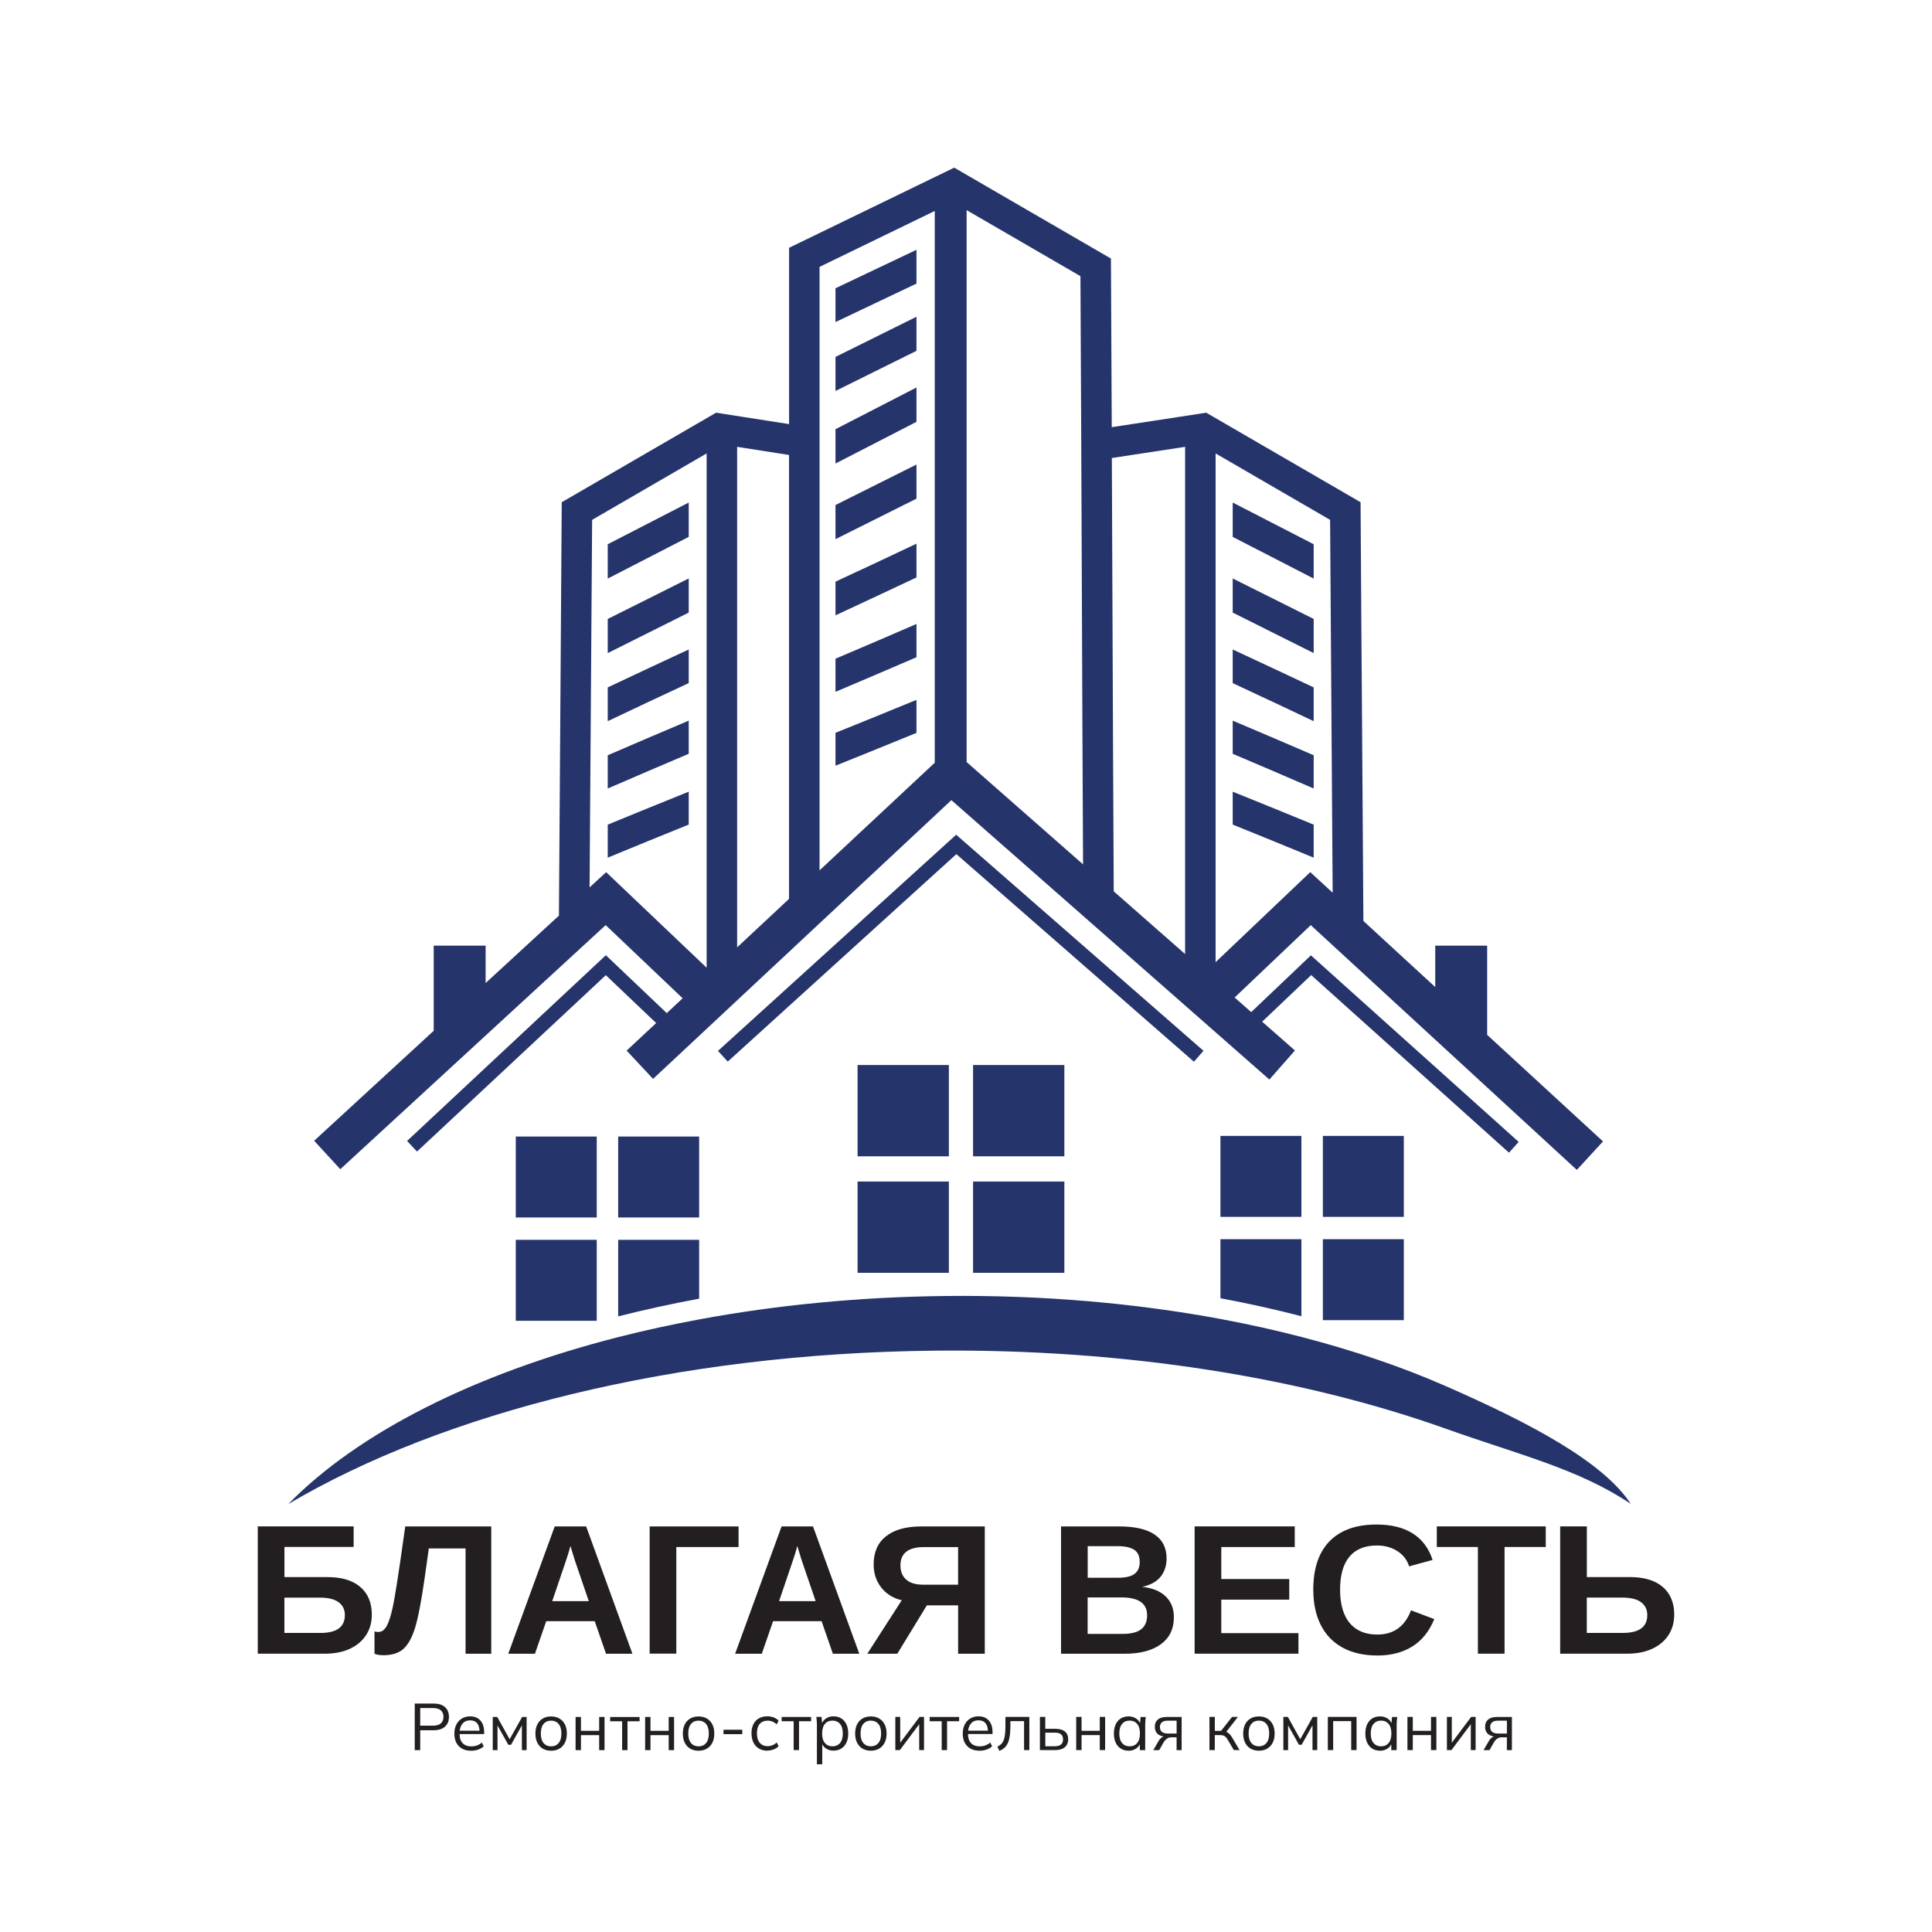 <?xml version="1.0" encoding="UTF-8"?> <svg xmlns="http://www.w3.org/2000/svg" width="1000" height="1000" viewBox="0 0 1000 1000" fill="none"><path d="M214.663 905.86V881.762H224.48C227.007 881.762 228.961 882.366 230.326 883.592C231.691 884.817 232.373 886.507 232.373 888.662C232.373 890.818 231.691 892.462 230.326 893.702C228.961 894.943 227.007 895.563 224.48 895.563H217.501V905.86H214.663ZM217.501 893.206H224.2C225.953 893.206 227.286 892.803 228.186 892.012C229.085 891.221 229.535 890.105 229.535 888.662C229.535 887.22 229.085 886.073 228.186 885.282C227.286 884.491 225.953 884.088 224.2 884.088H217.501V893.222V893.206ZM243.864 906.17C241.181 906.17 239.057 905.395 237.506 903.829C235.955 902.262 235.18 900.091 235.18 897.316C235.18 895.517 235.521 893.95 236.203 892.617C236.885 891.283 237.847 890.244 239.072 889.5C240.297 888.755 241.708 888.383 243.306 888.383C244.903 888.383 246.205 888.709 247.275 889.376C248.345 890.043 249.167 890.973 249.741 892.198C250.315 893.423 250.594 894.865 250.594 896.525V897.548H237.289V895.811H248.78L248.206 896.261C248.206 894.431 247.803 893.02 246.981 891.981C246.159 890.958 244.934 890.446 243.321 890.446C241.615 890.446 240.282 891.051 239.32 892.245C238.359 893.439 237.878 895.052 237.878 897.083V897.393C237.878 899.533 238.405 901.161 239.475 902.262C240.53 903.363 242.018 903.922 243.941 903.922C244.965 903.922 245.926 903.767 246.826 903.457C247.725 903.146 248.594 902.635 249.4 901.937L250.361 903.891C249.617 904.62 248.656 905.178 247.508 905.581C246.36 905.984 245.135 906.186 243.864 906.186V906.17ZM255.045 905.86V888.693H257.371L263.791 900.215L270.257 888.693H272.584V905.86H270.118V891.779H270.831L264.504 903.1H263.109L256.75 891.748H257.51V905.876H255.045V905.86ZM285.269 906.17C283.609 906.17 282.167 905.814 280.942 905.1C279.717 904.387 278.787 903.364 278.12 902.03C277.453 900.696 277.127 899.114 277.127 897.3C277.127 895.486 277.453 893.873 278.12 892.555C278.787 891.237 279.717 890.213 280.942 889.5C282.167 888.787 283.594 888.43 285.238 888.43C286.881 888.43 288.339 888.787 289.564 889.5C290.789 890.213 291.735 891.237 292.402 892.555C293.069 893.873 293.41 895.455 293.41 897.3C293.41 899.146 293.069 900.696 292.402 902.03C291.735 903.364 290.789 904.387 289.564 905.1C288.339 905.814 286.912 906.17 285.269 906.17ZM285.269 903.906C286.881 903.906 288.169 903.348 289.13 902.216C290.091 901.084 290.572 899.44 290.572 897.269C290.572 895.098 290.091 893.423 289.114 892.291C288.153 891.159 286.85 890.601 285.238 890.601C283.625 890.601 282.338 891.159 281.376 892.291C280.415 893.423 279.934 895.083 279.934 897.269C279.934 899.456 280.415 901.084 281.376 902.216C282.338 903.348 283.64 903.906 285.269 903.906ZM297.923 905.86V888.693H300.699V895.873H310.127V888.693H312.903V905.86H310.127V898.106H300.699V905.86H297.923ZM322.021 905.86V890.927H315.803V888.709H331.047V890.927H324.797V905.86H322.021ZM333.915 905.86V888.693H336.691V895.873H346.12V888.693H348.896V905.86H346.12V898.106H336.691V905.86H333.915ZM361.581 906.17C359.921 906.17 358.479 905.814 357.254 905.1C356.029 904.387 355.099 903.364 354.432 902.03C353.765 900.696 353.439 899.114 353.439 897.3C353.439 895.486 353.765 893.873 354.432 892.555C355.099 891.237 356.029 890.213 357.254 889.5C358.479 888.787 359.906 888.43 361.55 888.43C363.193 888.43 364.651 888.787 365.876 889.5C367.101 890.213 368.047 891.237 368.714 892.555C369.381 893.873 369.722 895.455 369.722 897.3C369.722 899.146 369.381 900.696 368.714 902.03C368.047 903.364 367.101 904.387 365.876 905.1C364.651 905.814 363.224 906.17 361.581 906.17ZM361.581 903.906C363.193 903.906 364.481 903.348 365.442 902.216C366.404 901.084 366.884 899.44 366.884 897.269C366.884 895.098 366.404 893.423 365.427 892.291C364.465 891.159 363.162 890.601 361.55 890.601C359.937 890.601 358.65 891.159 357.688 892.291C356.727 893.423 356.246 895.083 356.246 897.269C356.246 899.456 356.727 901.084 357.688 902.216C358.65 903.348 359.952 903.906 361.581 903.906ZM374.467 897.61V895.315H384.206V897.61H374.467ZM397.232 906.155C395.542 906.155 394.084 905.798 392.844 905.054C391.603 904.325 390.642 903.286 389.975 901.937C389.308 900.588 388.967 898.99 388.967 897.145C388.967 895.3 389.308 893.687 389.99 892.369C390.673 891.051 391.634 890.058 392.875 889.376C394.115 888.693 395.573 888.352 397.232 888.352C398.333 888.352 399.388 888.554 400.427 888.926C401.466 889.314 402.319 889.857 403.001 890.57L402.008 892.555C401.326 891.888 400.582 891.407 399.775 891.082C398.969 890.756 398.178 890.601 397.403 890.601C395.619 890.601 394.239 891.159 393.262 892.276C392.285 893.392 391.789 895.02 391.789 897.161C391.789 899.301 392.285 900.929 393.262 902.076C394.239 903.239 395.619 903.813 397.403 903.813C398.163 903.813 398.938 903.658 399.744 903.363C400.551 903.069 401.311 902.573 402.024 901.89L403.017 903.844C402.303 904.573 401.435 905.131 400.38 905.519C399.326 905.907 398.287 906.093 397.232 906.093V906.155ZM410.801 905.845V890.911H404.583V888.693H419.827V890.911H413.577V905.845H410.801ZM422.835 913.226V892.648C422.835 892.012 422.804 891.361 422.742 890.678C422.68 890.012 422.618 889.345 422.556 888.678H425.223L425.595 892.741H425.192C425.549 891.392 426.293 890.337 427.41 889.546C428.526 888.756 429.86 888.368 431.411 888.368C432.961 888.368 434.295 888.724 435.427 889.422C436.559 890.136 437.443 891.144 438.079 892.462C438.715 893.78 439.04 895.377 439.04 897.254C439.04 899.13 438.73 900.681 438.094 901.999C437.474 903.317 436.59 904.34 435.442 905.054C434.295 905.767 432.961 906.124 431.411 906.124C429.86 906.124 428.557 905.736 427.441 904.961C426.324 904.185 425.58 903.131 425.223 901.782H425.595V913.195H422.82L422.835 913.226ZM430.868 903.891C432.512 903.891 433.814 903.332 434.776 902.2C435.737 901.068 436.233 899.425 436.233 897.254C436.233 895.083 435.753 893.408 434.776 892.276C433.814 891.144 432.496 890.585 430.868 890.585C429.24 890.585 427.952 891.144 426.991 892.276C426.03 893.408 425.533 895.067 425.533 897.254C425.533 899.44 426.014 901.068 426.991 902.2C427.952 903.332 429.255 903.891 430.868 903.891ZM450.764 906.155C449.105 906.155 447.662 905.798 446.437 905.085C445.212 904.371 444.282 903.348 443.615 902.014C442.948 900.681 442.622 899.099 442.622 897.285C442.622 895.47 442.948 893.857 443.615 892.539C444.282 891.221 445.212 890.198 446.437 889.484C447.662 888.771 449.089 888.414 450.733 888.414C452.377 888.414 453.834 888.771 455.059 889.484C456.285 890.198 457.23 891.221 457.897 892.539C458.564 893.857 458.905 895.439 458.905 897.285C458.905 899.13 458.564 900.681 457.897 902.014C457.23 903.348 456.285 904.371 455.059 905.085C453.834 905.798 452.408 906.155 450.764 906.155ZM450.764 903.891C452.377 903.891 453.664 903.332 454.625 902.2C455.587 901.068 456.067 899.425 456.067 897.254C456.067 895.083 455.587 893.408 454.61 892.276C453.648 891.144 452.346 890.585 450.733 890.585C449.12 890.585 447.833 891.144 446.871 892.276C445.91 893.408 445.429 895.067 445.429 897.254C445.429 899.44 445.91 901.068 446.871 902.2C447.833 903.332 449.136 903.891 450.764 903.891ZM463.418 905.845V888.678H465.946V903.27H465.015L475.948 888.678H478.274V905.845H475.777V891.206H476.708L465.775 905.845H463.418ZM487.423 905.845V890.911H481.205V888.693H496.449V890.911H490.199V905.845H487.423ZM507.009 906.155C504.327 906.155 502.202 905.379 500.651 903.813C499.101 902.247 498.325 900.076 498.325 897.3C498.325 895.501 498.666 893.935 499.349 892.601C500.031 891.268 500.992 890.229 502.217 889.484C503.443 888.74 504.854 888.368 506.451 888.368C508.048 888.368 509.351 888.693 510.421 889.36C511.491 890.027 512.313 890.958 512.887 892.183C513.46 893.408 513.74 894.85 513.74 896.509V897.533H500.434V895.796H511.925L511.351 896.246C511.351 894.416 510.948 893.005 510.126 891.966C509.304 890.942 508.079 890.43 506.467 890.43C504.761 890.43 503.427 891.035 502.466 892.229C501.504 893.423 501.023 895.036 501.023 897.067V897.378C501.023 899.518 501.551 901.146 502.621 902.247C503.675 903.348 505.164 903.906 507.087 903.906C508.11 903.906 509.072 903.751 509.971 903.441C510.871 903.131 511.739 902.619 512.545 901.921L513.507 903.875C512.763 904.604 511.801 905.162 510.653 905.566C509.506 905.969 508.281 906.17 507.009 906.17V906.155ZM517.26 906.217L516.236 904.061C517.027 903.705 517.694 903.239 518.237 902.712C518.779 902.169 519.198 901.487 519.524 900.665C519.849 899.828 520.067 898.804 520.206 897.548C520.346 896.308 520.408 894.803 520.408 893.051V888.678H532.783V905.845H530.053V890.865H522.982V893.16C522.982 895.842 522.796 898.06 522.424 899.797C522.051 901.534 521.447 902.898 520.609 903.922C519.772 904.93 518.671 905.705 517.275 906.232L517.26 906.217ZM538.257 905.845V888.678H541.033V894.834H546.197C548.414 894.834 550.073 895.315 551.205 896.246C552.337 897.191 552.896 898.525 552.896 900.262C552.896 901.425 552.632 902.418 552.12 903.255C551.609 904.092 550.849 904.728 549.856 905.162C548.864 905.612 547.639 905.829 546.181 905.829H538.257V905.845ZM541.033 903.86H545.948C547.344 903.86 548.399 903.565 549.127 902.991C549.856 902.418 550.228 901.518 550.228 900.309C550.228 899.099 549.872 898.215 549.158 897.657C548.445 897.098 547.375 896.819 545.964 896.819H541.048V903.86H541.033ZM557.036 905.845V888.678H559.812V895.858H569.241V888.678H572.016V905.845H569.241V898.091H559.812V905.845H557.036ZM584.143 906.155C582.623 906.155 581.29 905.798 580.142 905.085C578.995 904.371 578.126 903.348 577.491 902.03C576.87 900.712 576.545 899.13 576.545 897.285C576.545 895.439 576.855 893.826 577.491 892.493C578.111 891.175 578.995 890.151 580.142 889.453C581.274 888.74 582.608 888.399 584.143 888.399C585.678 888.399 587.028 888.786 588.16 889.577C589.292 890.368 590.036 891.423 590.393 892.772H589.99L590.362 888.709H593.029C592.967 889.376 592.905 890.043 592.843 890.709C592.781 891.376 592.75 892.043 592.75 892.679V905.876H589.974V901.844H590.346C589.974 903.193 589.23 904.247 588.082 905.023C586.935 905.798 585.616 906.186 584.112 906.186L584.143 906.155ZM584.686 903.891C586.33 903.891 587.632 903.332 588.578 902.2C589.54 901.068 590.021 899.425 590.021 897.254C590.021 895.083 589.54 893.408 588.578 892.276C587.617 891.144 586.314 890.585 584.686 890.585C583.058 890.585 581.771 891.144 580.809 892.276C579.848 893.408 579.351 895.067 579.351 897.254C579.351 899.44 579.832 901.068 580.809 902.2C581.771 903.332 583.073 903.891 584.686 903.891ZM596.952 905.845L599.682 901.13C600.116 900.371 600.659 899.766 601.325 899.301C601.992 898.835 602.675 898.603 603.403 898.603H603.884L603.853 898.913C601.915 898.913 600.411 898.479 599.341 897.595C598.271 896.711 597.728 895.439 597.728 893.78C597.728 892.121 598.255 890.942 599.294 890.043C600.348 889.143 601.899 888.693 603.977 888.693H611.607V905.86H609.002V899.223H606.443C605.481 899.223 604.675 899.456 604.008 899.936C603.341 900.417 602.783 901.022 602.333 901.751L600.007 905.86H596.937L596.952 905.845ZM604.473 897.269H609.017V890.601H604.473C603.078 890.601 602.054 890.896 601.372 891.485C600.705 892.074 600.364 892.88 600.364 893.919C600.364 894.958 600.705 895.811 601.372 896.401C602.039 896.974 603.078 897.269 604.473 897.269ZM626.013 905.845V888.678H628.789V895.889H632.03L637.706 888.678H640.745L634.248 896.99L633.503 896.137C634.17 896.199 634.728 896.37 635.209 896.618C635.69 896.866 636.155 897.238 636.589 897.75C637.039 898.246 637.52 898.944 638.047 899.828L641.598 905.845H638.621L635.473 900.51C635.085 899.843 634.713 899.347 634.356 899.006C634 898.665 633.612 898.432 633.162 898.293C632.712 898.153 632.17 898.091 631.503 898.091H628.774V905.845H625.998H626.013ZM651.616 906.155C649.957 906.155 648.514 905.798 647.289 905.085C646.064 904.371 645.134 903.348 644.467 902.014C643.8 900.681 643.475 899.099 643.475 897.285C643.475 895.47 643.8 893.857 644.467 892.539C645.134 891.221 646.064 890.198 647.289 889.484C648.514 888.771 649.941 888.414 651.585 888.414C653.229 888.414 654.687 888.771 655.912 889.484C657.137 890.198 658.083 891.221 658.749 892.539C659.416 893.857 659.757 895.439 659.757 897.285C659.757 899.13 659.416 900.681 658.749 902.014C658.083 903.348 657.137 904.371 655.912 905.085C654.687 905.798 653.26 906.155 651.616 906.155ZM651.616 903.891C653.229 903.891 654.516 903.332 655.477 902.2C656.439 901.068 656.92 899.425 656.92 897.254C656.92 895.083 656.439 893.408 655.462 892.276C654.5 891.144 653.198 890.585 651.585 890.585C649.972 890.585 648.685 891.144 647.724 892.276C646.762 893.408 646.282 895.067 646.282 897.254C646.282 899.44 646.762 901.068 647.724 902.2C648.685 903.332 649.988 903.891 651.616 903.891ZM664.27 905.845V888.678H666.596L673.016 900.2L679.483 888.678H681.809V905.845H679.343V891.764H680.057L673.73 903.084H672.334L665.976 891.733H666.72V905.86H664.255L664.27 905.845ZM687.283 905.845V888.678H702.155V905.845H699.379V890.865H690.043V905.845H687.268H687.283ZM714.297 906.155C712.777 906.155 711.444 905.798 710.296 905.085C709.148 904.371 708.28 903.348 707.644 902.03C707.024 900.712 706.698 899.13 706.698 897.285C706.698 895.439 707.009 893.826 707.644 892.493C708.265 891.175 709.148 890.151 710.296 889.453C711.428 888.74 712.762 888.399 714.297 888.399C715.832 888.399 717.181 888.786 718.313 889.577C719.445 890.368 720.19 891.423 720.546 892.772H720.143L720.516 888.709H723.183C723.121 889.376 723.059 890.043 722.997 890.709C722.935 891.376 722.904 892.043 722.904 892.679V905.876H720.128V901.844H720.5C720.128 903.193 719.383 904.247 718.236 905.023C717.088 905.798 715.77 906.186 714.266 906.186L714.297 906.155ZM714.84 903.891C716.484 903.891 717.786 903.332 718.732 902.2C719.694 901.068 720.174 899.425 720.174 897.254C720.174 895.083 719.694 893.408 718.732 892.276C717.771 891.144 716.468 890.585 714.84 890.585C713.212 890.585 711.924 891.144 710.963 892.276C710.001 893.408 709.505 895.067 709.505 897.254C709.505 899.44 709.986 901.068 710.963 902.2C711.924 903.332 713.227 903.891 714.84 903.891ZM728.486 905.845V888.678H731.262V895.858H740.691V888.678H743.466V905.845H740.691V898.091H731.262V905.845H728.486ZM748.925 905.845V888.678H751.453V903.27H750.522L761.455 888.678H763.781V905.845H761.284V891.206H762.215L751.282 905.845H748.925ZM767.906 905.845L770.635 901.13C771.07 900.371 771.613 899.766 772.279 899.301C772.946 898.835 773.628 898.603 774.357 898.603H774.838L774.807 898.913C772.868 898.913 771.364 898.479 770.294 897.595C769.224 896.711 768.682 895.439 768.682 893.78C768.682 892.121 769.209 890.942 770.248 890.043C771.302 889.143 772.853 888.693 774.931 888.693H782.561V905.86H779.955V899.223H777.397C776.435 899.223 775.629 899.456 774.962 899.936C774.295 900.417 773.737 901.022 773.287 901.751L770.961 905.86H767.891L767.906 905.845ZM775.427 897.269H779.971V890.601H775.427C774.032 890.601 773.008 890.896 772.326 891.485C771.659 892.074 771.318 892.88 771.318 893.919C771.318 894.958 771.659 895.811 772.326 896.401C772.993 896.974 774.032 897.269 775.427 897.269Z" fill="#231F20"></path><path d="M192.441 835.813C192.441 839.768 191.464 843.272 189.495 846.312C187.525 849.351 184.719 851.724 181.074 853.414C177.43 855.12 173.088 855.957 168.079 855.957H133.42V790.066H183.044V800.689H147.222V816.305H169.583C176.903 816.305 182.548 818.011 186.517 821.422C190.472 824.834 192.457 829.626 192.457 835.798L192.441 835.813ZM178.5 835.999C178.5 833.099 177.415 830.866 175.244 829.285C173.072 827.703 169.847 826.927 165.536 826.927H147.206V845.211H165.815C170.049 845.211 173.228 844.435 175.337 842.9C177.446 841.349 178.5 839.054 178.5 835.999ZM219.657 817.763C217.966 829.424 216.338 837.798 214.741 842.885C213.144 847.878 211.143 851.429 208.709 853.554C206.274 855.678 202.862 856.733 198.474 856.733C196.349 856.733 194.814 856.469 193.837 855.942V844.389C194.24 844.606 194.907 844.714 195.853 844.714C196.799 844.714 197.574 844.435 198.288 843.893C199.001 843.35 199.652 842.528 200.257 841.442C200.784 840.45 201.296 839.194 201.777 837.674C202.257 836.17 202.738 834.355 203.203 832.277C203.483 831.006 203.777 829.486 204.087 827.734C204.397 825.981 204.801 823.624 205.281 820.647C205.762 817.669 206.367 813.731 207.08 808.83C207.794 803.93 208.693 797.68 209.748 790.082H254.269V855.973H240.98V801.48H221.952L219.657 817.763ZM282.725 839.132L276.879 855.973H263.078L287.114 790.082H303.397L327.34 855.973H313.678L307.832 839.132H282.71H282.725ZM295.255 800.224C294.945 801.464 294.511 802.968 293.953 804.721C293.395 806.473 292.991 807.698 292.743 808.412L285.827 828.757H304.762L297.659 807.993C297.225 806.721 296.822 805.419 296.45 804.116C296.077 802.813 295.69 801.511 295.286 800.239L295.255 800.224ZM350.059 800.735V855.926H336.257V790.082H382.283V800.751H350.059V800.735ZM400.148 839.132L394.301 855.973H380.5L404.536 790.082H420.819L444.763 855.973H431.1L425.254 839.132H400.132H400.148ZM412.678 800.224C412.368 801.464 411.933 802.968 411.375 804.721C410.817 806.473 410.414 807.698 410.165 808.412L403.249 828.757H422.184L415.081 807.993C414.647 806.721 414.244 805.419 413.872 804.116C413.5 802.813 413.112 801.511 412.709 800.239L412.678 800.224ZM479.732 830.944L464.441 855.973H448.919L466.737 828.292C462.27 827.238 458.735 825.02 456.114 821.67C453.493 818.321 452.191 814.335 452.191 809.714C452.191 803.387 454.331 798.533 458.626 795.153C462.906 791.772 468.97 790.082 476.801 790.082H509.723V855.973H495.922V830.944H479.747H479.732ZM466.07 810.272C466.07 813.389 467.062 815.824 469.047 817.592C471.032 819.36 473.963 820.228 477.855 820.228H495.906V800.766H478.228C474.18 800.766 471.141 801.557 469.109 803.155C467.078 804.752 466.07 807.109 466.07 810.257V810.272ZM607.59 837.162C607.59 843.148 605.342 847.785 600.86 851.057C596.379 854.329 590.129 855.973 582.158 855.973H549.19V790.082H579.352C587.4 790.082 593.479 791.477 597.619 794.269C601.744 797.06 603.822 801.185 603.822 806.644C603.822 810.381 602.783 813.544 600.705 816.119C598.627 818.693 595.479 820.43 591.23 821.329C596.565 821.949 600.628 823.624 603.419 826.354C606.21 829.083 607.606 832.696 607.606 837.178L607.59 837.162ZM589.912 808.489C589.912 805.527 588.966 803.418 587.09 802.178C585.198 800.937 582.406 800.301 578.7 800.301H562.991V816.63H578.793C582.686 816.63 585.523 815.948 587.276 814.599C589.044 813.25 589.912 811.203 589.912 808.489ZM593.742 836.077C593.742 829.905 589.307 826.819 580.452 826.819H562.96V845.707H580.964C585.384 845.707 588.625 844.901 590.672 843.303C592.719 841.691 593.742 839.287 593.742 836.077ZM672.07 845.288V855.957H618.337V790.066H670.163V800.735H632.139V817.297H667.31V827.966H632.139V845.319H672.086L672.07 845.288ZM712.994 846.033C721.353 846.033 727.137 841.861 730.347 833.503L742.366 838.046C739.776 844.404 735.977 849.134 730.983 852.236C725.974 855.337 719.988 856.888 712.994 856.888C706.001 856.888 699.953 855.539 694.99 852.84C690.028 850.142 686.244 846.234 683.654 841.132C681.049 836.015 679.747 829.874 679.747 822.709C679.747 815.545 680.987 809.357 683.484 804.38C685.981 799.386 689.656 795.602 694.525 792.997C699.395 790.392 705.349 789.089 712.39 789.089C720.128 789.089 726.424 790.64 731.278 793.742C736.147 796.843 739.559 801.402 741.513 807.419L729.355 810.738C728.331 807.435 726.3 804.798 723.291 802.86C720.283 800.906 716.732 799.944 712.653 799.944C706.419 799.944 701.689 801.883 698.464 805.744C695.238 809.606 693.626 815.266 693.626 822.725C693.626 827.78 694.37 832.029 695.843 835.487C697.316 838.946 699.503 841.582 702.387 843.365C705.272 845.164 708.807 846.048 712.979 846.048L712.994 846.033ZM778.761 800.72V855.957H764.96V800.72H743.684V790.051H800.084V800.72H778.761ZM866.564 835.798C866.564 839.752 865.587 843.257 863.618 846.296C861.649 849.336 858.842 851.708 855.198 853.399C851.553 855.104 847.211 855.942 842.202 855.942H807.543V790.051H821.345V816.289H843.707C851.026 816.289 856.671 817.995 860.641 821.407C864.595 824.818 866.58 829.61 866.58 835.782L866.564 835.798ZM839.954 845.195C848.405 845.195 852.623 842.125 852.623 835.984C852.623 833.084 851.538 830.851 849.367 829.269C847.196 827.687 843.97 826.912 839.659 826.912H821.329V845.195H839.938H839.954Z" fill="#231F20"></path><path d="M308.871 588.268H266.97V630.169H308.871V588.268Z" fill="#25346B"></path><path d="M361.875 588.268H319.974V630.169H361.875V588.268Z" fill="#25346B"></path><path d="M308.871 641.738H266.97V683.639H308.871V641.738Z" fill="#25346B"></path><path d="M491.13 551.252H443.879V598.503H491.13V551.252Z" fill="#25346B"></path><path d="M550.911 551.252H503.66V598.503H550.911V551.252Z" fill="#25346B"></path><path d="M491.13 611.56H443.879V658.811H491.13V611.56Z" fill="#25346B"></path><path d="M550.911 611.56H503.66V658.811H550.911V611.56Z" fill="#25346B"></path><path d="M673.606 587.943H631.704V629.844H673.606V587.943Z" fill="#25346B"></path><path d="M726.61 587.943H684.709V629.844H726.61V587.943Z" fill="#25346B"></path><path d="M726.61 641.412H684.709V683.313H726.61V641.412Z" fill="#25346B"></path><path d="M176.127 605.187L313.492 478.832L353.331 516.701L345.112 524.393L313.601 494.417L210.709 590.548L215.842 596.037L313.57 504.745L339.622 529.526L324.347 543.793L338.025 558.432L492.432 414.151L657.028 558.773L670.256 543.731L653.291 528.828L678.661 504.699L781.041 596.627L786.065 591.044L678.521 494.479L647.631 523.866L639.039 516.314L678.444 478.848L816.165 605.544L829.719 590.796L769.658 535.543H769.751V489.455H742.877V510.902L705.69 476.692C705.458 438.373 705.225 405.885 704.992 373.428C704.744 339.359 704.496 305.289 704.263 264.458L704.233 259.945L624.338 213.609L621.578 214.043C613.747 215.268 604.752 216.633 595.774 217.997C588.811 219.052 581.863 220.107 575.443 221.099C575.304 189.634 575.164 160.744 575.04 138.336L575.009 133.823L493.905 86.774L408.428 128.256V219.517L370.652 213.609L290.758 259.945L290.727 264.458C290.479 305.397 290.231 338.986 289.998 372.606C289.766 404.304 289.533 436.016 289.3 473.917L251.354 508.824V489.47H224.479V533.543L162.605 590.455L176.158 605.202L176.127 605.187ZM689.175 373.537C689.376 401.76 689.578 429.999 689.78 462.069L678.196 451.415L629.192 498.015V234.699L688.461 269.079C688.694 307.925 688.927 340.739 689.175 373.552M598.115 233.613C603.279 232.823 608.459 232.047 613.406 231.287V493.813L576.467 461.355C576.234 420.524 575.986 360.17 575.754 301.738C575.661 280.089 575.583 258.177 575.49 237.072C582.53 235.986 590.331 234.808 598.115 233.613ZM559.951 301.784C560.153 353.858 560.37 407.436 560.587 447.399L500.325 394.441V108.763L559.238 142.942C559.471 183.757 559.719 243.724 559.951 301.784ZM483.826 109.197V394.782L424.199 450.5V138.134L483.826 109.197ZM408.397 465.263L381.539 490.354V231.287L408.397 235.49V465.263ZM305.769 372.731C306.002 340.351 306.235 307.987 306.483 269.079L365.752 234.699V500.884L313.74 451.431L305.165 459.308C305.366 427.751 305.568 400.241 305.769 372.731Z" fill="#25346B"></path><path d="M622.912 543.886L494.913 432.047L371.629 543.933L376.685 549.484L495.006 442.095L617.965 549.546L622.912 543.886Z" fill="#25346B"></path><path d="M319.974 681.359C333.481 677.917 347.484 674.862 361.875 672.194V641.738H319.974V681.359Z" fill="#25346B"></path><path d="M673.606 641.412H631.704V671.977C646.142 674.66 660.099 677.777 673.606 681.282V641.428V641.412Z" fill="#25346B"></path><path d="M747.809 717.228C725.385 707.412 700.449 698.96 673.606 691.997C660.099 688.508 646.142 685.376 631.705 682.693C587.85 674.551 540.025 670.287 489.951 670.799C444.964 671.248 401.853 675.513 361.875 682.925C347.484 685.593 333.497 688.632 319.974 692.09C245.616 711.071 185.401 741.528 149.222 778.498C229.256 731.2 349.361 700.449 483.919 699.1C582.903 698.107 674.396 713.18 748.072 739.404C787.166 753.314 816.724 760.183 844.079 778.374C829.75 756.648 792.594 736.814 747.793 717.212" fill="#25346B"></path><path d="M356.479 260.115L314.562 281.702V299.473L356.479 277.887V260.115Z" fill="#25346B"></path><path d="M356.479 299.411L314.562 320.378V338.04L356.479 317.074V299.411Z" fill="#25346B"></path><path d="M356.479 336.179C342.537 342.646 328.534 349.19 314.562 355.796V373.273C328.503 366.636 342.506 360.076 356.479 353.579V336.164V336.179Z" fill="#25346B"></path><path d="M356.479 373.01C342.537 378.902 328.55 384.873 314.562 390.921V408.134C328.503 402.086 342.522 396.085 356.479 390.161V373.01Z" fill="#25346B"></path><path d="M356.479 409.778C342.537 415.391 328.534 421.083 314.562 426.836V443.925C328.503 438.156 342.506 432.434 356.479 426.805V409.778Z" fill="#25346B"></path><path d="M679.964 281.702L638.047 260.115V277.887L679.964 299.473V281.702Z" fill="#25346B"></path><path d="M679.964 320.362L638.047 299.411V317.074L679.964 338.04V320.362Z" fill="#25346B"></path><path d="M679.964 355.796C665.991 349.19 651.988 342.646 638.047 336.179V353.594C652.019 360.076 666.022 366.652 679.964 373.289V355.812V355.796Z" fill="#25346B"></path><path d="M679.964 390.921C665.976 384.873 651.988 378.902 638.047 373.01V390.161C652.004 396.085 666.007 402.071 679.964 408.134V390.921Z" fill="#25346B"></path><path d="M679.964 443.925V426.836C665.991 421.083 651.988 415.391 638.047 409.778V426.805C652.019 432.45 666.022 438.156 679.964 443.925Z" fill="#25346B"></path><path d="M474.366 200.567L432.449 222.153V239.925L474.366 218.339V200.567Z" fill="#25346B"></path><path d="M474.366 163.954L432.449 184.734V202.366L474.366 181.586V163.954Z" fill="#25346B"></path><path d="M474.366 129.295L432.449 149.206V166.699L474.366 146.787V129.295Z" fill="#25346B"></path><path d="M474.366 240.437L432.449 261.403V279.066L474.366 258.1V240.437Z" fill="#25346B"></path><path d="M474.366 281.407C460.409 288.029 446.406 294.589 432.449 301.071V318.485C446.375 312.034 460.378 305.49 474.366 298.884V281.407Z" fill="#25346B"></path><path d="M474.366 322.967C460.425 329.031 446.422 335.016 432.449 340.94V358.091C446.391 352.199 460.378 346.213 474.366 340.18V322.967Z" fill="#25346B"></path><path d="M474.366 362.248C460.394 368.001 446.406 373.692 432.449 379.306V396.333C446.375 390.735 460.363 385.074 474.366 379.337V362.248Z" fill="#25346B"></path></svg> 